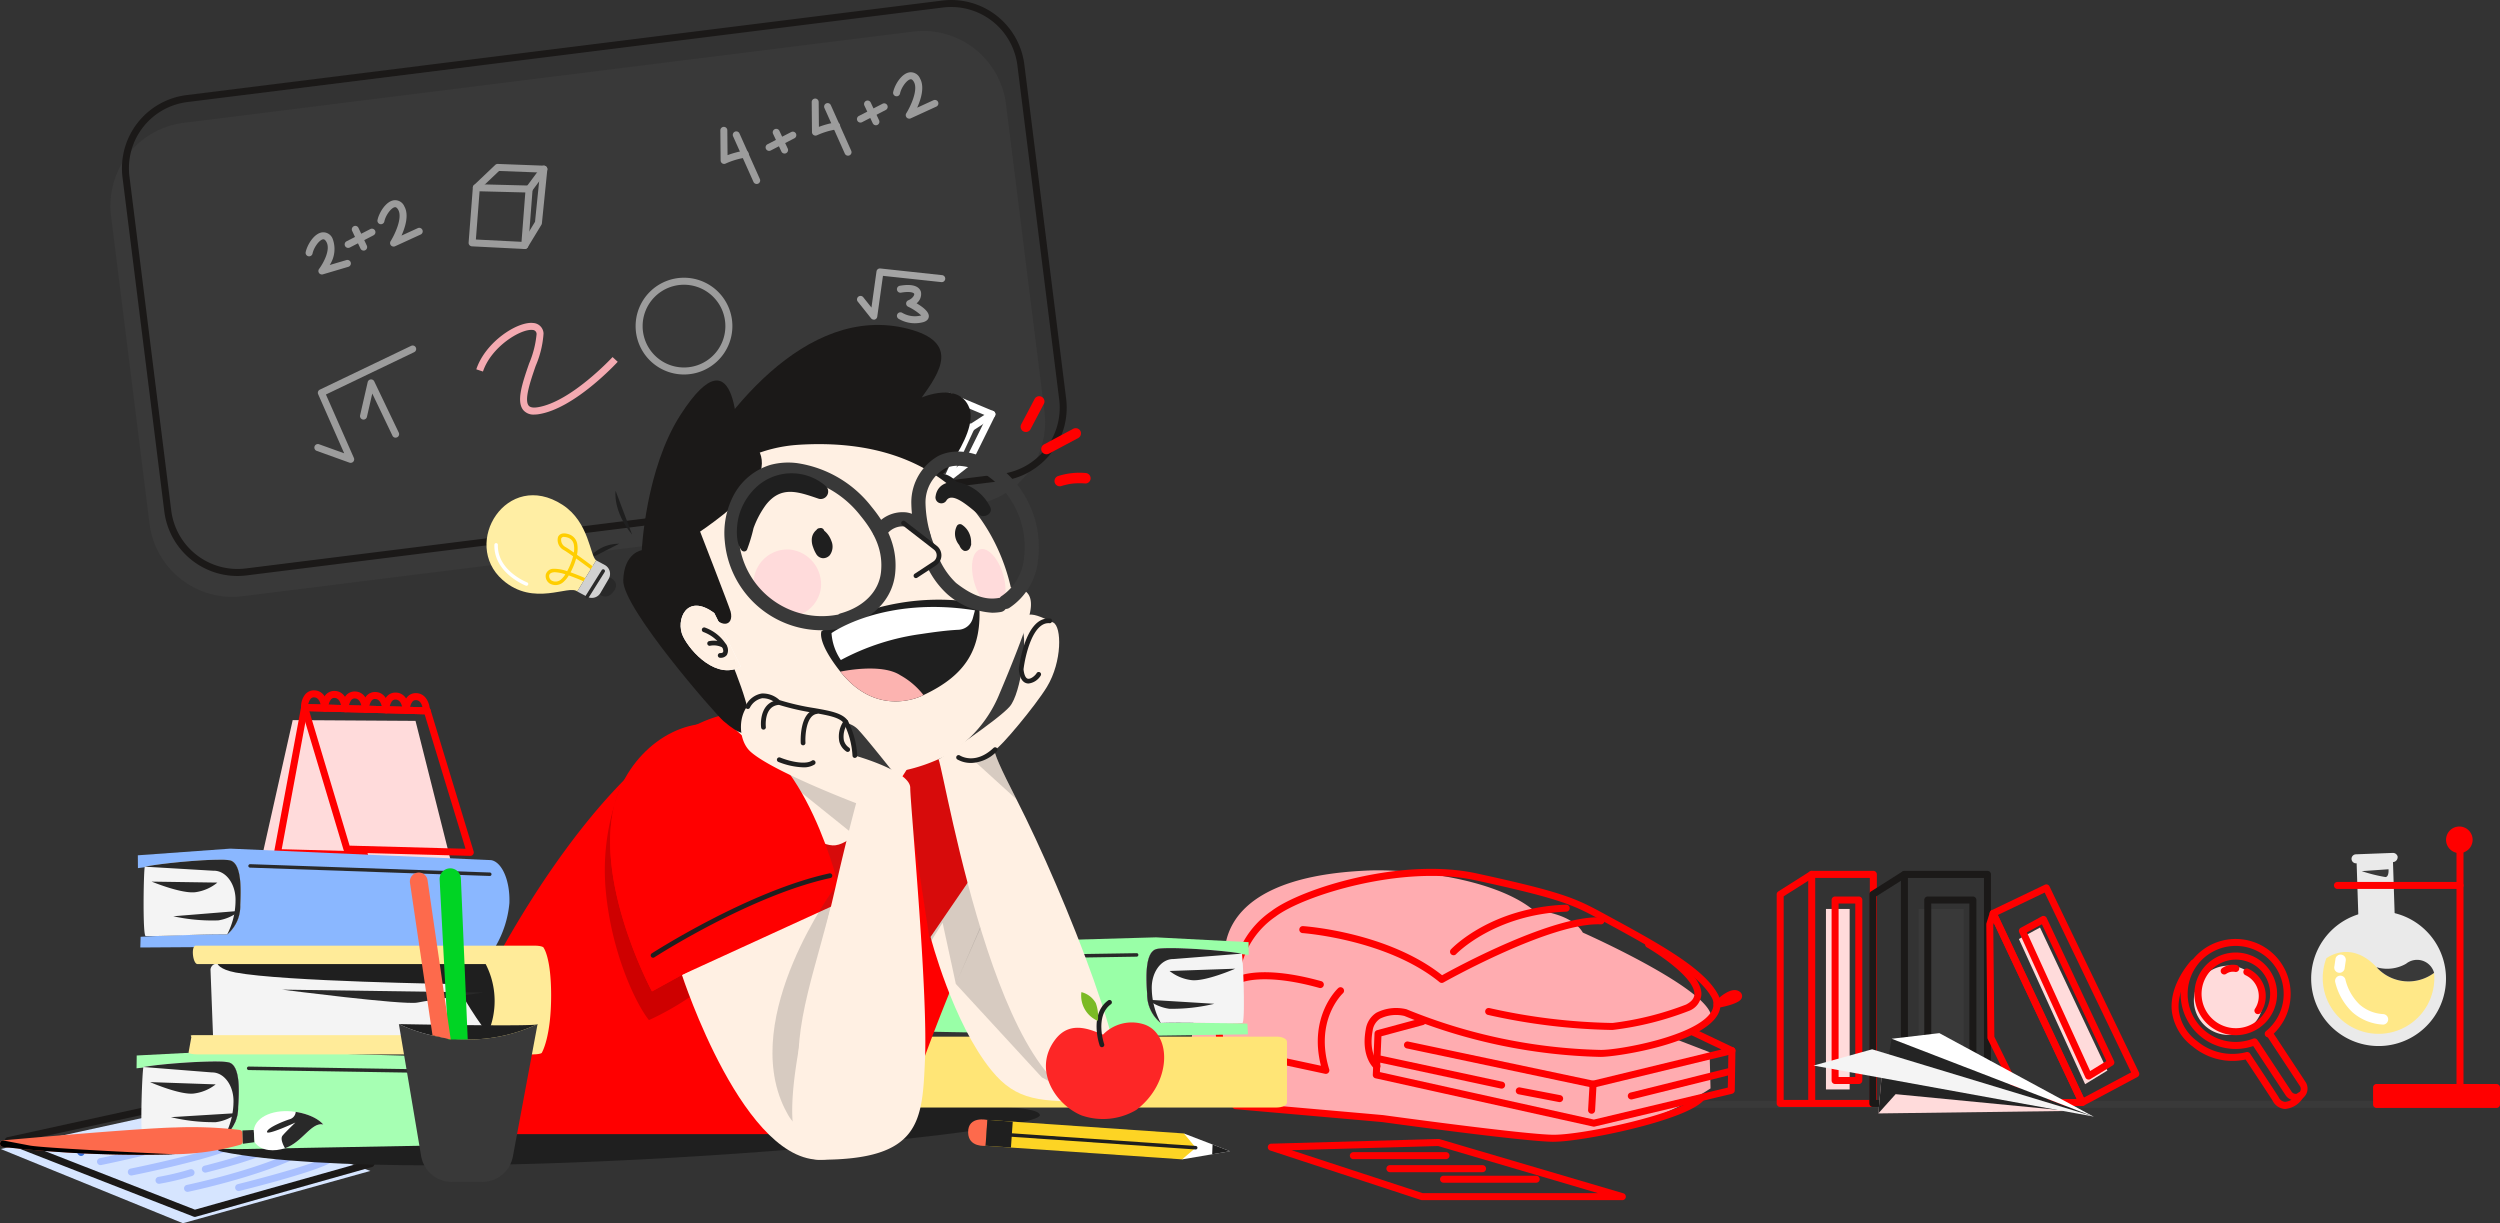 <svg id="Group_41523" data-name="Group 41523" xmlns="http://www.w3.org/2000/svg" xmlns:xlink="http://www.w3.org/1999/xlink" width="300" height="146.787" viewBox="0 0 300 146.787">
  <rect x="0" y="0" width="300" height="146.787" fill="#333333" stroke="none"/>
  <defs>
    <clipPath id="clip-path">
      <rect id="Rectangle_23218" data-name="Rectangle 23218" width="300" height="146.787" fill="none"/>
    </clipPath>
    <clipPath id="clip-path-3">
      <rect id="Rectangle_23200" data-name="Rectangle 23200" width="10.587" height="6.143" fill="none"/>
    </clipPath>
    <clipPath id="clip-path-4">
      <rect id="Rectangle_23201" data-name="Rectangle 23201" width="11.612" height="11.611" fill="none"/>
    </clipPath>
    <clipPath id="clip-path-5">
      <rect id="Rectangle_23202" data-name="Rectangle 23202" width="3.829" height="4.589" fill="none"/>
    </clipPath>
    <clipPath id="clip-path-6">
      <rect id="Rectangle_23203" data-name="Rectangle 23203" width="14.053" height="8.916" fill="none"/>
    </clipPath>
    <clipPath id="clip-path-7">
      <rect id="Rectangle_23204" data-name="Rectangle 23204" width="12.208" height="14.083" fill="none"/>
    </clipPath>
    <clipPath id="clip-path-8">
      <rect id="Rectangle_23205" data-name="Rectangle 23205" width="9.453" height="10.211" fill="none"/>
    </clipPath>
    <clipPath id="clip-path-9">
      <rect id="Rectangle_23206" data-name="Rectangle 23206" width="26.163" height="13.405" fill="none"/>
    </clipPath>
    <clipPath id="clip-path-10">
      <rect id="Rectangle_23207" data-name="Rectangle 23207" width="14.819" height="24.033" fill="none"/>
    </clipPath>
    <clipPath id="clip-path-11">
      <rect id="Rectangle_23208" data-name="Rectangle 23208" width="5.931" height="12.33" fill="none"/>
    </clipPath>
    <clipPath id="clip-path-12">
      <rect id="Rectangle_23209" data-name="Rectangle 23209" width="13.672" height="28.579" fill="none"/>
    </clipPath>
    <clipPath id="clip-path-13">
      <rect id="Rectangle_23210" data-name="Rectangle 23210" width="4.991" height="5.956" fill="none"/>
    </clipPath>
    <clipPath id="clip-path-14">
      <rect id="Rectangle_23211" data-name="Rectangle 23211" width="14.398" height="9.936" fill="none"/>
    </clipPath>
    <clipPath id="clip-path-15">
      <rect id="Rectangle_23212" data-name="Rectangle 23212" width="7.594" height="28.427" fill="none"/>
    </clipPath>
  </defs>
  <g id="Group_41522" data-name="Group 41522" clip-path="url(#clip-path)">
    <g id="Group_41521" data-name="Group 41521">
      <g id="Group_41520" data-name="Group 41520" clip-path="url(#clip-path)">
        <path id="Path_94475" data-name="Path 94475" d="M129.888,64.317,42.394,75.262A10.024,10.024,0,0,1,31.2,66.56L26.586,29.649a10.023,10.023,0,0,1,8.7-11.19L122.782,7.514a10.024,10.024,0,0,1,11.19,8.7l4.618,36.911a10.024,10.024,0,0,1-8.7,11.19" transform="translate(-13.254 -3.718)" fill="#393939"/>
        <g id="Group_41483" data-name="Group 41483" transform="translate(102.846 32.21)" opacity="0.54">
          <g id="Group_41482" data-name="Group 41482">
            <g id="Group_41481" data-name="Group 41481" clip-path="url(#clip-path-3)">
              <path id="Path_94476" data-name="Path 94476" d="M207.7,70.561a.42.42,0,0,1-.329-.159l-1.593-2a.42.42,0,1,1,.659-.523l.983,1.238.605-4.332a.417.417,0,0,1,.461-.359l7.413.8a.42.42,0,0,1-.09.836l-7.008-.752-.685,4.9a.421.421,0,0,1-.416.362" transform="translate(-205.692 -64.419)" fill="#fff"/>
            </g>
          </g>
        </g>
        <g id="Group_41486" data-name="Group 41486" transform="translate(76.274 33.327)" opacity="0.5">
          <g id="Group_41485" data-name="Group 41485">
            <g id="Group_41484" data-name="Group 41484" clip-path="url(#clip-path-4)">
              <path id="Path_94477" data-name="Path 94477" d="M158.355,78.266a5.806,5.806,0,1,1,5.806-5.806,5.812,5.812,0,0,1-5.806,5.806m0-10.771a4.965,4.965,0,1,0,4.965,4.965,4.971,4.971,0,0,0-4.965-4.965" transform="translate(-152.549 -66.654)" fill="#fff"/>
            </g>
          </g>
        </g>
        <g id="Group_41489" data-name="Group 41489" transform="translate(107.633 34.2)" opacity="0.5">
          <g id="Group_41488" data-name="Group 41488">
            <g id="Group_41487" data-name="Group 41487" clip-path="url(#clip-path-5)">
              <path id="Path_94478" data-name="Path 94478" d="M217.429,72.99a3.811,3.811,0,0,1-1.976-.542.42.42,0,1,1,.466-.7,3.013,3.013,0,0,0,2.242.311l.022-.006A6.5,6.5,0,0,0,216.6,71a.42.42,0,0,1,.032-.766c.474-.19.755-.6.706-.774-.028-.1-.382-.349-1.582-.14a.42.42,0,1,1-.143-.828c1.928-.336,2.415.319,2.535.738a1.412,1.412,0,0,1-.527,1.365c.8.469,1.53,1.053,1.469,1.61-.025.229-.171.529-.727.668a3.834,3.834,0,0,1-.936.116" transform="translate(-215.266 -68.4)" fill="#fff"/>
            </g>
          </g>
        </g>
        <path id="Path_94479" data-name="Path 94479" d="M43.108,69.117a8.848,8.848,0,0,1-8.758-7.749L29.335,21.286a8.845,8.845,0,0,1,7.679-9.875L127.68.069a8.846,8.846,0,0,1,9.875,7.679l5.014,40.084a8.845,8.845,0,0,1-7.679,9.875L44.224,69.048a9.018,9.018,0,0,1-1.116.069M128.794.84A8.173,8.173,0,0,0,127.785.9L37.118,12.245a8,8,0,0,0-6.949,8.937l5.014,40.083a8.017,8.017,0,0,0,8.937,6.949l90.666-11.342a8.005,8.005,0,0,0,6.95-8.937L136.721,7.853A8.008,8.008,0,0,0,128.794.84" transform="translate(-14.633 0.001)" fill="#1b1918"/>
        <g id="Group_41492" data-name="Group 41492" transform="translate(36.672 24.022)" opacity="0.5">
          <g id="Group_41491" data-name="Group 41491">
            <g id="Group_41490" data-name="Group 41490" clip-path="url(#clip-path-6)">
              <path id="Path_94480" data-name="Path 94480" d="M75.3,60.814a.42.42,0,0,1-.335-.674c.429-.568,1.424-2.255.879-3.227-.2-.352-.352-.326-.411-.318-.439.066-1.1.961-1.257,1.708a.42.42,0,0,1-.822-.176c.188-.874.991-2.218,1.953-2.363a1.21,1.21,0,0,1,1.27.739,3.492,3.492,0,0,1-.341,3.175l2-.593a.42.42,0,1,1,.239.806l-3.059.907a.445.445,0,0,1-.119.017" transform="translate(-73.343 -51.898)" fill="#fff"/>
              <path id="Path_94481" data-name="Path 94481" d="M92.519,53.61a.42.42,0,0,1-.356-.643c.442-.709,1.472-2.769.917-3.761-.2-.352-.353-.326-.412-.319-.438.066-1.1.961-1.256,1.708a.42.42,0,0,1-.822-.176c.188-.874.991-2.218,1.953-2.364a1.21,1.21,0,0,1,1.27.739c.57,1.018.113,2.485-.344,3.5l1.951-.894a.42.42,0,1,1,.35.764l-3.075,1.41a.426.426,0,0,1-.175.038" transform="translate(-81.961 -48.044)" fill="#fff"/>
              <path id="Path_94482" data-name="Path 94482" d="M85.855,57.175a.419.419,0,0,1-.381-.241l-1-2.124a.42.42,0,0,1,.76-.358l1,2.125a.42.42,0,0,1-.2.559.414.414,0,0,1-.178.04" transform="translate(-78.889 -51.127)" fill="#fff"/>
              <path id="Path_94483" data-name="Path 94483" d="M83.142,57.188a.42.42,0,0,1-.193-.793L85.8,54.928a.42.42,0,1,1,.385.747l-2.846,1.466a.414.414,0,0,1-.192.047" transform="translate(-78.033 -51.462)" fill="#fff"/>
            </g>
          </g>
        </g>
        <g id="Group_41495" data-name="Group 41495" transform="translate(37.734 41.458)" opacity="0.5">
          <g id="Group_41494" data-name="Group 41494">
            <g id="Group_41493" data-name="Group 41493" clip-path="url(#clip-path-7)">
              <path id="Path_94484" data-name="Path 94484" d="M79.817,97a.429.429,0,0,1-.142-.024l-3.928-1.413a.421.421,0,1,1,.285-.792l3.006,1.082-3.125-7.089a.42.42,0,0,1,.2-.549l10.96-5.256a.42.42,0,0,1,.363.758l-10.592,5.08L80.2,96.408a.42.42,0,0,1-.384.59" transform="translate(-75.468 -82.915)" fill="#fff"/>
              <path id="Path_94485" data-name="Path 94485" d="M90.676,98.057a.42.42,0,0,1-.379-.239l-2.422-5.061-.641,2.8a.42.42,0,0,1-.82-.187l.91-3.979a.42.42,0,0,1,.789-.088l2.943,6.147a.42.42,0,0,1-.379.6" transform="translate(-80.936 -86.992)" fill="#fff"/>
            </g>
          </g>
        </g>
        <g id="Group_41498" data-name="Group 41498" transform="translate(56.229 19.668)" opacity="0.5">
          <g id="Group_41497" data-name="Group 41497">
            <g id="Group_41496" data-name="Group 41496" clip-path="url(#clip-path-8)">
              <path id="Path_94486" data-name="Path 94486" d="M119.2,51.984h-.022l-6.316-.319a.42.42,0,0,1-.4-.452l.508-6.615a.42.42,0,0,1,.419-.389h.01l6.333.162a.42.42,0,0,1,.408.452l-.523,6.772a.421.421,0,0,1-.419.388m-5.865-1.137,5.477.276.457-5.923-5.49-.14Z" transform="translate(-112.457 -41.772)" fill="#fff"/>
              <path id="Path_94487" data-name="Path 94487" d="M119.7,49.547a.42.42,0,0,1-.359-.638l1.6-2.627.6-5.912-4.917-.187L114.182,42.5a.42.42,0,0,1-.578-.609l2.564-2.436a.412.412,0,0,1,.305-.115l5.541.21a.421.421,0,0,1,.4.462l-.65,6.452a.416.416,0,0,1-.059.176l-1.646,2.707a.42.42,0,0,1-.359.2" transform="translate(-112.965 -39.336)" fill="#fff"/>
              <path id="Path_94488" data-name="Path 94488" d="M126.557,42.986a.42.42,0,0,1-.337-.67l1.772-2.388a.42.42,0,0,1,.675.5L126.9,42.816a.419.419,0,0,1-.338.17" transform="translate(-119.297 -39.547)" fill="#fff"/>
            </g>
          </g>
        </g>
        <g id="Group_41501" data-name="Group 41501" transform="translate(86.443 8.672)" opacity="0.5">
          <g id="Group_41500" data-name="Group 41500">
            <g id="Group_41499" data-name="Group 41499" clip-path="url(#clip-path-9)">
              <path id="Path_94489" data-name="Path 94489" d="M216.283,22.909a.42.42,0,0,1-.357-.643c.443-.709,1.471-2.769.917-3.761-.2-.352-.353-.327-.411-.319-.438.066-1.1.96-1.257,1.708a.42.42,0,0,1-.822-.176c.188-.874.991-2.219,1.954-2.364a1.21,1.21,0,0,1,1.27.739c.57,1.017.113,2.485-.344,3.5l1.95-.894a.42.42,0,1,1,.35.764l-3.074,1.41a.426.426,0,0,1-.175.038" transform="translate(-193.615 -17.343)" fill="#fff"/>
              <path id="Path_94490" data-name="Path 94490" d="M186.877,33.886a.419.419,0,0,1-.381-.242l-1-2.124a.42.42,0,1,1,.76-.358l1,2.124a.42.42,0,0,1-.2.559.414.414,0,0,1-.178.04" transform="translate(-179.171 -24.132)" fill="#fff"/>
              <path id="Path_94491" data-name="Path 94491" d="M184.165,33.9a.42.42,0,0,1-.193-.793l2.846-1.467a.42.42,0,0,1,.385.747l-2.846,1.467a.414.414,0,0,1-.192.047" transform="translate(-178.315 -24.467)" fill="#fff"/>
              <path id="Path_94492" data-name="Path 94492" d="M173.339,34.893a.42.42,0,0,1-.421-.417l-.033-3.606a.42.42,0,0,1,.417-.424h0a.42.42,0,0,1,.42.417l.027,2.981a9.98,9.98,0,0,1,2.06-.542.42.42,0,0,1,.126.831,9.132,9.132,0,0,0-2.426.722.417.417,0,0,1-.174.038" transform="translate(-172.886 -23.895)" fill="#fff"/>
              <path id="Path_94493" data-name="Path 94493" d="M178.735,37.843a.421.421,0,0,1-.384-.249l-2.446-5.47a.42.42,0,0,1,.767-.343l2.446,5.47a.421.421,0,0,1-.213.556.416.416,0,0,1-.171.036" transform="translate(-174.377 -24.438)" fill="#fff"/>
              <path id="Path_94494" data-name="Path 94494" d="M208.8,27.094a.419.419,0,0,1-.381-.242l-1-2.124a.42.42,0,0,1,.76-.358l1,2.125a.42.42,0,0,1-.2.559.414.414,0,0,1-.178.04" transform="translate(-190.134 -20.736)" fill="#fff"/>
              <path id="Path_94495" data-name="Path 94495" d="M206.09,27.108a.42.42,0,0,1-.193-.793l2.846-1.468a.42.42,0,0,1,.385.747l-2.846,1.467a.414.414,0,0,1-.192.047" transform="translate(-189.278 -21.071)" fill="#fff"/>
              <path id="Path_94496" data-name="Path 94496" d="M195.264,28.1a.42.42,0,0,1-.42-.417l-.033-3.605a.42.42,0,0,1,.416-.424h0a.42.42,0,0,1,.421.417l.027,2.98a9.988,9.988,0,0,1,2.06-.542.42.42,0,0,1,.126.832,9.1,9.1,0,0,0-2.426.722.417.417,0,0,1-.175.038" transform="translate(-183.849 -20.499)" fill="#fff"/>
              <path id="Path_94497" data-name="Path 94497" d="M200.66,31.053a.42.42,0,0,1-.384-.248l-2.446-5.47a.42.42,0,0,1,.768-.343l2.446,5.469a.42.42,0,0,1-.383.592" transform="translate(-185.34 -21.043)" fill="#fff"/>
            </g>
          </g>
        </g>
        <path id="Path_94498" data-name="Path 94498" d="M121.268,88.5a1.614,1.614,0,0,1-1.308-.526c-.88-1.05-.119-3.257.686-5.594a11.874,11.874,0,0,0,.9-3.534.485.485,0,0,0-.5-.5c-1.385-.155-4.937,2-5.935,4.99l-.8-.266c1.106-3.317,4.975-5.783,6.829-5.559a1.312,1.312,0,0,1,1.241,1.257,11.75,11.75,0,0,1-.941,3.884c-.629,1.825-1.411,4.095-.837,4.78.177.211.539.274,1.074.19,3.986-.629,8.938-5.97,8.987-6.023l.619.569c-.211.229-5.2,5.611-9.474,6.285a3.475,3.475,0,0,1-.542.045" transform="translate(-57.156 -38.751)" fill="#f4aab1"/>
        <path id="Path_94499" data-name="Path 94499" d="M.165,270.726l22.991-5.036,21.373,7.664-22.5,6.278Z" transform="translate(-0.082 -132.845)" fill="#d6e5ff"/>
        <path id="Path_94500" data-name="Path 94500" d="M23.947,277.435a.419.419,0,0,1-.152-.029L1.415,268.671a.42.42,0,0,1,.063-.8l22.99-5.036a.421.421,0,0,1,.24.018l20.536,7.8a.42.42,0,0,1-.035.8l-21.149,5.973a.4.4,0,0,1-.114.016M3.014,268.392l20.954,8.18,19.788-5.588-19.23-7.3Z" transform="translate(-0.574 -131.411)" fill="#1b1918"/>
        <path id="Path_94501" data-name="Path 94501" d="M18.976,273.026a.422.422,0,0,1-.255-.087.574.574,0,0,1-.192-.706c.258-.576,1.559-.88,2.4-.719a19.289,19.289,0,0,0,4.857-.871c.756-.225,7.685-1.938,7.98-2.01a.42.42,0,1,1,.2.816c-.073.017-7.2,1.781-7.942,2-.039.012-4.007,1.127-5.255.891a2.447,2.447,0,0,0-1.385.193.42.42,0,0,1-.414.493" transform="translate(-9.238 -134.31)" fill="#316ddc"/>
        <path id="Path_94502" data-name="Path 94502" d="M23.705,275.46a.42.42,0,0,1-.082-.832c.07-.014,7.092-1.429,13.031-3.314a.42.42,0,0,1,.255.8c-5.984,1.9-13.05,3.323-13.12,3.337a.429.429,0,0,1-.083.008" transform="translate(-11.643 -135.647)" fill="#a9c0ff"/>
        <path id="Path_94503" data-name="Path 94503" d="M31.1,277.6a.42.42,0,0,1-.082-.832c.1-.021,10.247-2.057,13.014-3.639a.42.42,0,0,1,.417.73c-2.886,1.649-12.844,3.649-13.267,3.734a.421.421,0,0,1-.083.008" transform="translate(-15.338 -136.539)" fill="#a9c0ff"/>
        <path id="Path_94504" data-name="Path 94504" d="M48.862,278.07a.42.42,0,0,1-.1-.828c2.474-.619,6.657-1.826,7.349-2.428a.421.421,0,0,1,.552.635c-1.072.931-7.021,2.439-7.7,2.608a.428.428,0,0,1-.1.013" transform="translate(-24.221 -137.356)" fill="#a9c0ff"/>
        <path id="Path_94505" data-name="Path 94505" d="M37.748,282.373a.42.42,0,0,1-.066-.835,31.84,31.84,0,0,0,3.748-.893.42.42,0,1,1,.245.8,31.885,31.885,0,0,1-3.861.919.383.383,0,0,1-.067.005" transform="translate(-18.664 -140.313)" fill="#a9c0ff"/>
        <path id="Path_94506" data-name="Path 94506" d="M44.6,281.153a.42.42,0,0,1-.086-.832c.08-.017,7.942-1.667,12.83-4.021a.421.421,0,0,1,.365.758c-4.982,2.4-12.943,4.069-13.023,4.086a.461.461,0,0,1-.086.009" transform="translate(-22.09 -138.13)" fill="#a9c0ff"/>
        <path id="Path_94507" data-name="Path 94507" d="M56.856,281.759a.42.42,0,0,1-.1-.828c.081-.021,8.193-2.026,10.578-3.221a.42.42,0,0,1,.376.752c-2.469,1.236-10.417,3.2-10.754,3.284a.391.391,0,0,1-.1.012" transform="translate(-28.218 -138.833)" fill="#a9c0ff"/>
        <path id="Path_94508" data-name="Path 94508" d="M425.566,265.026H279.857a.42.42,0,1,1,0-.84H425.566a.42.42,0,1,1,0,.84" transform="translate(-139.718 -132.093)" fill="#393939"/>
        <path id="Path_94509" data-name="Path 94509" d="M85.579,190.36l-4.392-17.442-14.738-.094-3.8,16.917Z" transform="translate(-31.325 -86.412)" fill="#ffdbdb"/>
        <path id="Path_94510" data-name="Path 94510" d="M76.617,187.5h-.012l-10.431-.282a.421.421,0,0,1-.4-.5l3.245-17.408a.42.42,0,0,1,.413-.343h.011l14.721.4a.421.421,0,0,1-.01.841h-.012l-14.363-.389-3.089,16.572,9.939.268a.42.42,0,0,1-.011.84" transform="translate(-32.883 -84.484)" fill="red"/>
        <path id="Path_94511" data-name="Path 94511" d="M92.563,187.187h-.012l-14.8-.4a.421.421,0,0,1-.391-.3l-5.09-16.98a.42.42,0,0,1,.069-.376.378.378,0,0,1,.345-.165l14.721.4a.422.422,0,0,1,.391.3l5.166,16.983a.42.42,0,0,1-.4.542m-14.483-1.232,13.911.376L87.083,170.2l-13.837-.374Z" transform="translate(-36.128 -84.483)" fill="red"/>
        <path id="Path_94512" data-name="Path 94512" d="M72.681,168.186a.442.442,0,0,1-.418-.329,2.382,2.382,0,0,1,.44-1.631,1.352,1.352,0,0,1,1.144-.536c1.215.034,1.6,1.313,1.636,1.985a.421.421,0,0,1-.84.043c0-.047-.075-1.167-.819-1.187a.492.492,0,0,0-.422.171,1.6,1.6,0,0,0-.32.975.4.4,0,0,1-.3.5.381.381,0,0,1-.1.013" transform="translate(-36.122 -82.845)" fill="red"/>
        <path id="Path_94513" data-name="Path 94513" d="M77.57,168.318a.442.442,0,0,1-.418-.328,2.382,2.382,0,0,1,.439-1.631,1.363,1.363,0,0,1,1.143-.536c1.216.033,1.6,1.313,1.637,1.985a.421.421,0,0,1-.84.042c0-.046-.076-1.167-.819-1.187a.515.515,0,0,0-.422.171,1.6,1.6,0,0,0-.32.975.4.4,0,0,1-.3.5.381.381,0,0,1-.1.013" transform="translate(-38.566 -82.911)" fill="red"/>
        <path id="Path_94514" data-name="Path 94514" d="M82.46,168.45a.442.442,0,0,1-.417-.328,2.383,2.383,0,0,1,.439-1.631,1.358,1.358,0,0,1,1.144-.536c1.215.034,1.6,1.313,1.636,1.985a.42.42,0,0,1-.4.441.426.426,0,0,1-.441-.4c0-.046-.076-1.167-.818-1.187a.493.493,0,0,0-.422.171,1.6,1.6,0,0,0-.32.974.4.4,0,0,1-.3.5.381.381,0,0,1-.1.013" transform="translate(-41.011 -82.977)" fill="red"/>
        <path id="Path_94515" data-name="Path 94515" d="M87.35,168.581a.442.442,0,0,1-.418-.328,2.383,2.383,0,0,1,.439-1.631,1.357,1.357,0,0,1,1.144-.536c1.215.034,1.6,1.313,1.636,1.985a.421.421,0,0,1-.84.042c0-.046-.076-1.166-.819-1.187a.481.481,0,0,0-.422.171,1.6,1.6,0,0,0-.32.974.4.4,0,0,1-.3.5.381.381,0,0,1-.1.013" transform="translate(-43.456 -83.042)" fill="red"/>
        <path id="Path_94516" data-name="Path 94516" d="M92.24,168.715a.442.442,0,0,1-.418-.328,2.378,2.378,0,0,1,.44-1.631,1.349,1.349,0,0,1,1.144-.536c1.215.033,1.6,1.313,1.636,1.985a.421.421,0,0,1-.4.441.428.428,0,0,1-.442-.4c0-.047-.076-1.167-.819-1.187a.517.517,0,0,0-.422.17,1.6,1.6,0,0,0-.32.975.4.4,0,0,1-.3.5.381.381,0,0,1-.1.013" transform="translate(-45.901 -83.109)" fill="red"/>
        <path id="Path_94517" data-name="Path 94517" d="M97.13,168.847a.442.442,0,0,1-.417-.328,2.379,2.379,0,0,1,.439-1.631,1.343,1.343,0,0,1,1.144-.536c1.215.033,1.6,1.313,1.636,1.985a.42.42,0,0,1-.4.441.431.431,0,0,1-.441-.4c0-.046-.076-1.167-.819-1.187a.5.5,0,0,0-.423.17,1.6,1.6,0,0,0-.319.975.4.4,0,0,1-.3.5.381.381,0,0,1-.1.013" transform="translate(-48.346 -83.175)" fill="red"/>
        <path id="Path_94518" data-name="Path 94518" d="M221.094,106.425a.422.422,0,0,1-.167-.035l-5.8-2.518a.42.42,0,0,1-.214-.562l2.8-6.016a.42.42,0,0,1,.538-.212l5.873,2.375a.42.42,0,0,1,.223.568l-2.868,6.156a.42.42,0,0,1-.382.243m-5.238-3.151,5.031,2.182,2.509-5.384L218.3,98.012Z" transform="translate(-107.436 -48.526)" fill="#fff"/>
        <path id="Path_94519" data-name="Path 94519" d="M223.894,105.045a.42.42,0,0,1-.26-.751l2.417-1.9,2.634-5.326-4.538-1.9-3.093,1.312a.42.42,0,1,1-.328-.774l3.256-1.38a.426.426,0,0,1,.327,0l5.113,2.144a.42.42,0,0,1,.215.574l-2.875,5.812a.411.411,0,0,1-.117.144l-2.492,1.957a.415.415,0,0,1-.259.09" transform="translate(-110.235 -47.146)" fill="#fff"/>
        <path id="Path_94520" data-name="Path 94520" d="M232.634,101.031a.42.42,0,0,1-.228-.773l2.5-1.613a.42.42,0,1,1,.456.706l-2.5,1.613a.419.419,0,0,1-.228.067" transform="translate(-116.107 -49.289)" fill="#fff"/>
        <path id="Path_94521" data-name="Path 94521" d="M111.964,265.786c-16.316-3.333-65.692,3.595-59.148,4.877,23.771,4.656,97.905-1.938,98.081-4.395s-38.933-.482-38.933-.482" transform="translate(-26.111 -132.444)" fill="#1f1f1f"/>
        <path id="Path_94522" data-name="Path 94522" d="M307.291,208.895c4.647-.183,14.923.831,19.737,4.759,0,0,4.479.233,5.925,2.695,0,0,16.031,7.1,15.4,10.371l-4.7,2.247,4.511,1.736.112,4.342a34.577,34.577,0,0,1-20.832,5.641c-12.442-.609-40.729-4.8-40.729-4.8s-2.074-8.516.925-12.248h0l2.565-2.6s-3.656-11.323,17.079-12.141" transform="translate(-143.012 -104.437)" fill="#ffacb0"/>
        <path id="Path_94523" data-name="Path 94523" d="M356,257.367a.43.43,0,0,1-.091-.01L329.8,251.565a.42.42,0,0,1-.328-.428l.208-4.961a.421.421,0,0,1,.31-.388l5.339-1.44a.421.421,0,0,1,.219.812l-5.04,1.359-.181,4.3L356,256.515l16.074-3.838.074-4.447a.419.419,0,0,1,.42-.413h.007a.421.421,0,0,1,.414.427l-.079,4.773a.419.419,0,0,1-.323.4L356.1,257.355a.4.4,0,0,1-.1.011" transform="translate(-164.737 -122.167)" fill="red"/>
        <path id="Path_94524" data-name="Path 94524" d="M359.65,253.987a.424.424,0,0,1-.087-.009l-22.274-4.707a.42.42,0,0,1,.174-.822l22.181,4.687,15.41-3.733-3.53-1.679a.42.42,0,0,1,.361-.759l4.6,2.188a.42.42,0,0,1-.082.788l-16.655,4.035a.417.417,0,0,1-.1.012" transform="translate(-168.478 -123.462)" fill="red"/>
        <path id="Path_94525" data-name="Path 94525" d="M332.258,241.279h-.031c-3.493-.017-19.854-2.269-20.549-2.365-3.937-.351-17.634-1.552-17.634-1.552a.42.42,0,0,1-.35-.255,28.653,28.653,0,0,1-2.04-11.638,6.524,6.524,0,0,1,1.455-2.766,6.26,6.26,0,0,0,.555-.825,10.832,10.832,0,0,1,4.71-8.29c3.559-2.707,15.606-6.476,24.608-4.52,10.661,2.317,11.984,3.036,15.521,4.958,6.207,3.373,11.567,6.286,13.366,9.4a2.516,2.516,0,0,1,.023,2.665c-2.065,3.485-12.229,5.028-14.089,5a66.247,66.247,0,0,1-23.478-4.915,4.36,4.36,0,0,0-2.913.328,2.031,2.031,0,0,0-.887,1.421c-.53,2.857.715,3.913.768,3.956a.42.42,0,0,1-.521.66c-.07-.055-1.7-1.375-1.074-4.77a2.866,2.866,0,0,1,1.258-1.973,5.217,5.217,0,0,1,3.594-.433.455.455,0,0,1,.064.021,65.358,65.358,0,0,0,23.206,4.865c2.084.06,11.595-1.633,13.346-4.59a1.674,1.674,0,0,0-.029-1.816c-1.68-2.913-7.2-5.911-13.039-9.085-3.459-1.88-4.753-2.583-15.3-4.875-8.633-1.877-20.562,1.813-23.921,4.367a10.092,10.092,0,0,0-4.388,7.729c-.024.27-.234.568-.708,1.214a6.433,6.433,0,0,0-1.294,2.327,28.066,28.066,0,0,0,1.883,11.021c1.9.167,13.761,1.207,17.4,1.531.19.026,17.02,2.344,20.458,2.359h.035c3.627,0,15.187-2.5,17.284-4.623a.42.42,0,1,1,.6.59c-2.384,2.417-14.485,4.874-17.889,4.874" transform="translate(-145.804 -104.263)" fill="red"/>
        <path id="Path_94526" data-name="Path 94526" d="M328.926,228.025a.417.417,0,0,1-.266-.095c-6.295-5.134-16.335-5.877-16.436-5.883a.42.42,0,1,1,.057-.839c.417.029,10.178.748,16.686,5.892,1.884-1.045,13.289-7.21,19.09-6.943a.42.42,0,0,1,.4.44.425.425,0,0,1-.439.4c-5.969-.285-18.757,6.9-18.885,6.975a.425.425,0,0,1-.207.054" transform="translate(-155.916 -110.074)" fill="red"/>
        <path id="Path_94527" data-name="Path 94527" d="M307.155,247.329a.408.408,0,0,1-.088-.01l-10.631-2.28a.42.42,0,1,1,.176-.822l9.951,2.134c-1.494-5.91,1.922-9.174,2.074-9.316a.42.42,0,0,1,.572.615c-.148.14-3.438,3.322-1.652,9.133a.421.421,0,0,1-.4.544" transform="translate(-148.052 -118.462)" fill="red"/>
        <path id="Path_94528" data-name="Path 94528" d="M348.425,223.186a.42.42,0,0,1-.305-.709c.194-.205,4.853-5.03,13.807-5.358a.42.42,0,1,1,.031.84c-8.613.316-13.182,5.048-13.227,5.1a.421.421,0,0,1-.306.132" transform="translate(-174.002 -108.559)" fill="red"/>
        <path id="Path_94529" data-name="Path 94529" d="M411.69,239.764a.42.42,0,0,1-.3-.714c.469-.479,2.076-1.982,3.031-1.214a.62.62,0,0,1,.249.653c-.048.19-.194.769-2.9,1.267a.394.394,0,0,1-.076.007" transform="translate(-205.635 -118.811)" fill="red"/>
        <path id="Path_94530" data-name="Path 94530" d="M381.569,263.332h-.024a.42.42,0,0,1-.4-.443l.178-3.122a.42.42,0,0,1,.839.048l-.177,3.122a.42.42,0,0,1-.419.4" transform="translate(-190.574 -129.685)" fill="red"/>
        <path id="Path_94531" data-name="Path 94531" d="M391.1,260.116a.42.42,0,0,1-.1-.828l11.7-2.913a.42.42,0,0,1,.2.816l-11.7,2.912a.426.426,0,0,1-.1.012" transform="translate(-195.342 -128.181)" fill="red"/>
        <path id="Path_94532" data-name="Path 94532" d="M345.054,257.232a.417.417,0,0,1-.089-.009l-14.916-3.2a.42.42,0,0,1,.176-.822l14.916,3.2a.42.42,0,0,1-.088.831" transform="translate(-164.859 -126.596)" fill="red"/>
        <path id="Path_94533" data-name="Path 94533" d="M369.048,262.737a.428.428,0,0,1-.079-.008l-4.839-.93a.42.42,0,1,1,.158-.826l4.839.93a.42.42,0,0,1-.079.833" transform="translate(-181.894 -130.483)" fill="red"/>
        <path id="Path_94534" data-name="Path 94534" d="M306.748,235.238a.426.426,0,0,1-.114-.016c-6.718-1.874-9.385-.64-9.412-.628a.42.42,0,0,1-.375-.753c.116-.058,2.923-1.406,10.013.57a.42.42,0,0,1-.112.825" transform="translate(-148.308 -116.67)" fill="red"/>
        <path id="Path_94535" data-name="Path 94535" d="M371.681,236.484a73.17,73.17,0,0,1-14.921-1.81.42.42,0,0,1,.2-.816,72.292,72.292,0,0,0,14.723,1.786h.039a37,37,0,0,0,8.826-2.21c.661-.346.987-.753,1-1.247.038-1.891-4.12-4.7-5.725-5.626a.421.421,0,0,1,.419-.729c.635.365,6.2,3.648,6.146,6.371a2.289,2.289,0,0,1-1.449,1.975,37.567,37.567,0,0,1-9.214,2.305Z" transform="translate(-178.219 -112.888)" fill="red"/>
        <path id="Path_94536" data-name="Path 94536" d="M254.66,236.6l-.064-1.285s-7.31-.232-10.391-.077a4.429,4.429,0,0,1-1.641-3.52c-.117-1.732-.3-4.914,1.082-5.339s11.108.694,11.108.694l-.018-1.539-11.1-.576-31.7.9c-1.308.249-2.24,2.507-2.1,5.182a12.56,12.56,0,0,0,1.748,5.152l30.988.579Z" transform="translate(-104.908 -112.477)" fill="#99ffa7"/>
        <path id="Path_94537" data-name="Path 94537" d="M214.225,229.647a.21.21,0,0,1,0-.421l29.172-.467a.2.2,0,0,1,.213.206.21.21,0,0,1-.207.214l-29.171.468Z" transform="translate(-107.007 -114.379)" fill="#292929"/>
        <path id="Path_94538" data-name="Path 94538" d="M286.661,236.529c-1.887.1-7.24-.126-9.788,0a4.43,4.43,0,0,1-1.642-3.52c-.117-1.732-.3-4.914,1.082-5.339,1.135-.348,7.873.1,10.273.538.148.027.456,8.3.075,8.321" transform="translate(-137.576 -113.773)" fill="#f4f4f4"/>
        <path id="Path_94539" data-name="Path 94539" d="M288.575,232.486l-7.883.274a5.284,5.284,0,0,0,2.563,1.089c1.632.251,5.32-1.363,5.32-1.363" transform="translate(-140.346 -116.243)" fill="#292929"/>
        <path id="Path_94540" data-name="Path 94540" d="M283.489,240.419l-7.957-.488a5.284,5.284,0,0,0,2.564,1.089,21.818,21.818,0,0,0,5.393-.6" transform="translate(-137.766 -119.965)" fill="#292929"/>
        <path id="Path_94541" data-name="Path 94541" d="M276.873,236.531a4.429,4.429,0,0,1-1.641-3.52c-.117-1.732-.3-4.915,1.081-5.339,1.135-.348,7.874.1,10.273.538l-8.206.65c-1.508-.02-2.708,1.681-2.585,3.738,0,.02,0,.041,0,.062a8.841,8.841,0,0,0,1.074,3.872" transform="translate(-137.576 -113.773)" fill="#292929"/>
        <path id="Path_94542" data-name="Path 94542" d="M216.135,248.793h44.5c.689,0,1.247.276,1.247.615v7.274c0,.34-.559.615-1.247.615H216.582c-.674,0-1.226-.264-1.246-.6l-.447-7.275c-.021-.346.543-.634,1.246-.634" transform="translate(-107.444 -124.396)" fill="#ffe576"/>
        <path id="Path_94543" data-name="Path 94543" d="M142.153,171.015c-16.826-1.643-40.009,43.151-38.155,50.569h55.631s2.633-7.93,5.683-15.558c3.331-8.327,7.049-16.569,5.6-20.6a22.437,22.437,0,0,0-8.106-11.035Z" transform="translate(-51.947 -85.485)" fill="red"/>
        <path id="Path_94544" data-name="Path 94544" d="M223.33,216.234s2.654,10.291,7.3,16c3.062,3.768,5.913,3.755,12.464,3.755,9.909,0-13.853-28.387-13.853-28.387Z" transform="translate(-111.665 -103.802)" fill="#fff0e3"/>
        <g id="Group_41504" data-name="Group 41504" transform="translate(114.702 107.217)" opacity="0.2">
          <g id="Group_41503" data-name="Group 41503">
            <g id="Group_41502" data-name="Group 41502" clip-path="url(#clip-path-10)">
              <path id="Path_94545" data-name="Path 94545" d="M229.4,225.289l4.678-10.854,10.14,24.033a26.512,26.512,0,0,1-4.5-1.971" transform="translate(-229.404 -214.434)" fill="#393939"/>
            </g>
          </g>
        </g>
        <g id="Group_41507" data-name="Group 41507" transform="translate(96.504 100.14)" opacity="0.2">
          <g id="Group_41506" data-name="Group 41506">
            <g id="Group_41505" data-name="Group 41505" clip-path="url(#clip-path-11)">
              <path id="Path_94546" data-name="Path 94546" d="M193.009,200.748l5.931-.468L196.6,212.609Z" transform="translate(-193.009 -200.28)" fill="#393939"/>
            </g>
          </g>
        </g>
        <path id="Path_94547" data-name="Path 94547" d="M147.067,188.824c-4.327,9.581,3.743,24.555,3.743,24.555l3.6-1.979a14.321,14.321,0,0,0,1.035,2.59,33.029,33.029,0,0,1-5,2.833c-1.6-1.988-4.586-8.269-5.209-15.857a26.967,26.967,0,0,1,1.834-12.142" transform="translate(-72.572 -94.412)" fill="#ce0000"/>
        <g id="Group_41510" data-name="Group 41510" transform="translate(108.1 89.493)" opacity="0.2">
          <g id="Group_41509" data-name="Group 41509">
            <g id="Group_41508" data-name="Group 41508" clip-path="url(#clip-path-12)">
              <path id="Path_94548" data-name="Path 94548" d="M216.2,179.676s4.137-1.08,5.217-.54,8.455,12.413,8.455,12.413l-7.07,16.015-1.59-7.343-1.5,2.392Z" transform="translate(-216.2 -178.985)" fill="#393939"/>
            </g>
          </g>
        </g>
        <path id="Path_94549" data-name="Path 94549" d="M163.671,224.135l17.485-9.84,5.673,20.031s2.546,10.912-5.928,11.947c-9.681,1.182-17.23-22.139-17.23-22.139" transform="translate(-81.836 -107.148)" fill="#fff0e3"/>
        <path id="Path_94550" data-name="Path 94550" d="M233.243,149.889c2.472-2.781,2.5-2.964,5.722-1.438,1.03.487,1.088,4.682-.747,7.712-1.395,2.3-5.62,7.341-6.221,7.542-.329.109.76,2.441,2.555,5.955,5.771,11.308,15.088,34.6,11.634,35.9-13.135,4.945-20.206-38.977-20.979-40.677-.386-.85,1.619-4.592,3.723-8.124s4.313-6.865,4.313-6.865" transform="translate(-112.579 -73.748)" fill="#fff0e3"/>
        <g id="Group_41513" data-name="Group 41513" transform="translate(116.981 89.956)" opacity="0.2">
          <g id="Group_41512" data-name="Group 41512">
            <g id="Group_41511" data-name="Group 41511" clip-path="url(#clip-path-13)">
              <path id="Path_94551" data-name="Path 94551" d="M233.962,181.332l4.99,4.536c-1.794-3.515-2.884-5.846-2.554-5.956Z" transform="translate(-233.962 -179.912)" fill="#393939"/>
            </g>
          </g>
        </g>
        <path id="Path_94552" data-name="Path 94552" d="M225.207,166.274c-.386-.85,1.619-4.592,3.723-8.124s4.313-6.865,4.313-6.865,1.306-1.753,1.991-.611-.115,7.651-1.484,9.249-8.542,6.352-8.542,6.352" transform="translate(-112.579 -75.144)" fill="#393939"/>
        <path id="Path_94553" data-name="Path 94553" d="M174.248,174.481l-2.77,4.045S182.523,189.154,186,188.675c4.065-.559,10.6-12.531,10.6-12.531Z" transform="translate(-85.739 -87.241)" fill="#fff0e3"/>
        <g id="Group_41516" data-name="Group 41516" transform="translate(90.066 90.204)" opacity="0.2">
          <g id="Group_41515" data-name="Group 41515">
            <g id="Group_41514" data-name="Group 41514" clip-path="url(#clip-path-14)">
              <path id="Path_94554" data-name="Path 94554" d="M194.53,186.6l-14.4-6.19,12.369,9.937Z" transform="translate(-180.132 -180.407)" fill="#393939"/>
            </g>
          </g>
        </g>
        <path id="Path_94555" data-name="Path 94555" d="M162.341,174.573c-5.641-2.736-12.016.879-14.626,6.66-4.326,9.581,3.743,24.554,3.743,24.554l3.6-1.979,19.249-8.815s-3.311-16.225-11.963-20.421" transform="translate(-73.22 -86.821)" fill="red"/>
        <g id="Group_41519" data-name="Group 41519" transform="translate(92.695 106.333)" opacity="0.2">
          <g id="Group_41518" data-name="Group 41518">
            <g id="Group_41517" data-name="Group 41517" clip-path="url(#clip-path-15)">
              <path id="Path_94556" data-name="Path 94556" d="M192.984,212.665c-2.212,9.714-5.31,16.516-4.289,24.035.146,1.075.484,7.407-1.852,2.629-5.438-11.115,6.141-26.664,6.141-26.664" transform="translate(-185.39 -212.665)" fill="#393939"/>
            </g>
          </g>
        </g>
        <path id="Path_94557" data-name="Path 94557" d="M163.56,97.97c4.392-8.941,14.888-22.674,27.169-19.525,6.307,1.617,3.807,5.248,1.659,8.249,0,0,4.5-1.977,5.714,1.263s-4.73,10.191-5.769,10.921-28.772-.909-28.772-.909" transform="translate(-81.78 -38.993)" fill="#1b1918"/>
        <path id="Path_94558" data-name="Path 94558" d="M223.4,114.707c.51-1.779,2.56-1.059,3.6.573s.394,5.436.394,5.436Z" transform="translate(-111.7 -56.835)" fill="#1f1f1f"/>
        <path id="Path_94559" data-name="Path 94559" d="M176.837,106.675c-8.327.531-16.911,7.221-14.232,19.76,2.78,13.008,8.544,19.3,21.285,19.71a20.273,20.273,0,0,0,10.766-2.221,15.22,15.22,0,0,0,6.361-7.437c1.316-3.089,2.814-6.86,3.452-8.957,1.305-4.29-2.068-3.523-2.122-3.765-1.441-6.374-7.115-18.266-25.509-17.091" transform="translate(-81.053 -53.297)" fill="#fff0e3"/>
        <path id="Path_94560" data-name="Path 94560" d="M200.954,173.462a2.71,2.71,0,0,1,2.631.928c1.006,1.083,3.947,4.8,3.947,4.8l-3.87-.465Z" transform="translate(-100.477 -86.694)" fill="#393939"/>
        <path id="Path_94561" data-name="Path 94561" d="M209.346,155.412c5.062-2.378,7.08-5.547,6.673-11.025a28.1,28.1,0,0,0-18.908,3.349s-.647,1.195,2.258,4.865c4.57,5.771,9.976,2.811,9.976,2.811" transform="translate(-98.525 -72.003)" fill="#1f1f1f"/>
        <path id="Path_94562" data-name="Path 94562" d="M211.666,163.635s-5.406,2.961-9.976-2.811c0,0,4.9-1.078,7.194.432a9.13,9.13,0,0,1,2.782,2.378" transform="translate(-100.845 -80.226)" fill="#fcb3b0"/>
        <path id="Path_94563" data-name="Path 94563" d="M188.908,136.588a4.061,4.061,0,1,1-3.643-4.7,4.211,4.211,0,0,1,3.643,4.7" transform="translate(-90.41 -65.936)" fill="#ffdbdb"/>
        <path id="Path_94564" data-name="Path 94564" d="M237.019,134.836c.575,1.951.27,3.76-.682,4.04s-2.188-1.074-2.763-3.026-.27-3.76.682-4.04,2.188,1.074,2.763,3.026" transform="translate(-116.642 -65.887)" fill="#ffdbdb"/>
        <path id="Path_94565" data-name="Path 94565" d="M159.747,118.729c1.386,2.519,3.177,2.119,2.716.315-.135-.528-3.661-9.6-3.661-9.6s5.3-3.517,6.839-6.2-.283-5.377-2.332-4.3c0,0,.23-14.514-6.864-3.5-4.188,6.5-4.642,16.234-4.642,16.234s-2.135.3-2.224,3.618,11.034,16.029,12.019,16.879c8.115,7.006-1.85-13.438-1.85-13.438" transform="translate(-74.789 -45.655)" fill="#1b1918"/>
        <path id="Path_94566" data-name="Path 94566" d="M185.633,131.14a11.691,11.691,0,0,1-11.72-10.62,9.755,9.755,0,0,1,1.037-5.547,7.46,7.46,0,0,1,4.42-3.675,8.257,8.257,0,0,1,3.265-.207,13.884,13.884,0,0,1,8.89,5.241c2.206,2.677,3.1,5.209,2.828,7.968-.307,3.06-2.582,5.471-6.087,6.452a.817.817,0,0,1-.208.031.845.845,0,0,1-.38.174,11.355,11.355,0,0,1-2.046.184m-4.167-18.419a5.883,5.883,0,0,0-1.628.214,5.749,5.749,0,0,0-3.39,2.846,8.062,8.062,0,0,0-.84,4.582,10,10,0,0,0,11.763,8.919.813.813,0,0,1,.133-.014.847.847,0,0,1,.3-.156c2.8-.785,4.617-2.647,4.851-4.983.232-2.308-.523-4.379-2.447-6.715a12.372,12.372,0,0,0-7.779-4.633,8.105,8.105,0,0,0-.966-.06" transform="translate(-86.932 -55.509)" fill="#393939"/>
        <path id="Path_94567" data-name="Path 94567" d="M228.408,127.712a8.978,8.978,0,0,1-5.389-2.234,10.569,10.569,0,0,1-3.038-4.979,15.763,15.763,0,0,1-1.276-6.033,6.4,6.4,0,0,1,3.268-5.581c1.918-.93,4.425-.585,6.706.917a12.11,12.11,0,0,1,5.242,11.486,7.778,7.778,0,0,1-3.471,5.857.85.85,0,0,1-.43.117h0a.848.848,0,0,1-.557.359,6.151,6.151,0,0,1-1.051.091m-4.12-17.637a3.578,3.578,0,0,0-1.574.342,4.7,4.7,0,0,0-2.309,4.118,14.407,14.407,0,0,0,1.175,5.383,9.067,9.067,0,0,0,2.487,4.219c1.949,1.525,3.522,2.08,5.1,1.807a.823.823,0,0,1,.147-.013h0a.843.843,0,0,1,.274-.255,6.192,6.192,0,0,0,2.645-4.612,10.373,10.373,0,0,0-4.49-9.84,6.6,6.6,0,0,0-3.453-1.149" transform="translate(-109.348 -54.185)" fill="#393939"/>
        <path id="Path_94568" data-name="Path 94568" d="M215.608,126.788a.852.852,0,0,1-.81-.59c-.41-1.266-.966-1.5-1.457-1.562a2.372,2.372,0,0,0-2.241,1.054.851.851,0,0,1-1.437-.913,4.084,4.084,0,0,1,3.892-1.83,3.475,3.475,0,0,1,2.863,2.728.853.853,0,0,1-.81,1.114" transform="translate(-104.765 -61.458)" fill="#393939"/>
        <path id="Path_94569" data-name="Path 94569" d="M216.829,125.519l3.819,2.961a1.166,1.166,0,0,1-.073,1.9l-2.244,1.477" transform="translate(-108.415 -62.76)" fill="#fff0e3"/>
        <path id="Path_94570" data-name="Path 94570" d="M218.323,131.858l-.156-.237,2.244-1.477a1.024,1.024,0,0,0,.064-1.665l-3.818-2.961.174-.224,3.819,2.961a1.308,1.308,0,0,1-.083,2.126Z" transform="translate(-108.328 -62.647)" fill="#fff0e3"/>
        <path id="Path_94571" data-name="Path 94571" d="M218.047,131.851a.284.284,0,0,1-.156-.521l2.244-1.476a.882.882,0,0,0,.056-1.434l-3.819-2.961a.284.284,0,0,1,.348-.448l3.819,2.96a1.45,1.45,0,0,1-.091,2.357L218.2,131.8a.283.283,0,0,1-.156.047" transform="translate(-108.131 -62.476)" fill="#1f1f1f"/>
        <path id="Path_94572" data-name="Path 94572" d="M225.828,117.9c.8-1.295,3.327,1.365,4.056,1.772.573.32,1.529-.231,1.231-.947a5.554,5.554,0,0,0-3.354-2.892c-1.333-.454-2.979-.068-3.221,1.524a.709.709,0,0,0,1.289.543" transform="translate(-112.265 -57.829)" fill="#1f1f1f"/>
        <path id="Path_94573" data-name="Path 94573" d="M187.564,115.164a6.241,6.241,0,0,0-8.257-.03,7.4,7.4,0,0,0-2.23,3.618c-.281,1.1-.427,3.069.294,4.02a.4.4,0,0,0,.689,0,19.718,19.718,0,0,0,.787-2.6,11.115,11.115,0,0,1,1.487-2.8c1.864-2.368,3.93-1.537,6.362-.721a.9.9,0,0,0,.867-1.49" transform="translate(-88.423 -56.794)" fill="#1f1f1f"/>
        <path id="Path_94574" data-name="Path 94574" d="M167.392,146.254c-3.358-2.5-4.677.874-3.759,2.785s4.1,5.281,6.936,3.628" transform="translate(-81.674 -72.682)" fill="#fff"/>
        <path id="Path_94575" data-name="Path 94575" d="M167.392,146.254c-3.358-2.5-4.677.874-3.759,2.785s4.1,5.281,6.936,3.628" transform="translate(-81.674 -72.682)" fill="#fff0e3"/>
        <path id="Path_94576" data-name="Path 94576" d="M199.566,148.806s6.245-4.479,17.21-2.731l-.257.952a1.875,1.875,0,0,1-1.73,1.382c-1.354.062-2.962.28-4.463.507a28.517,28.517,0,0,0-9.642,3.123,6.461,6.461,0,0,1-1.119-3.232" transform="translate(-99.782 -72.835)" fill="#fff"/>
        <path id="Path_94577" data-name="Path 94577" d="M195.772,126.723a1.505,1.505,0,0,0-.95,1.357,2.291,2.291,0,0,0,.158.934,3.951,3.951,0,0,0,.388.839,1,1,0,0,0,.808.484,1.077,1.077,0,0,0,.8-.354,1.733,1.733,0,0,0,.194-1.731,2.783,2.783,0,0,0-1.2-1.462.43.43,0,0,0-.582.153,2.482,2.482,0,0,0-.278,1.365,1.873,1.873,0,0,0,.532,1.265.706.706,0,0,0,.811.115.845.845,0,0,0,.347-.73,2.935,2.935,0,0,0-.3-1.49.429.429,0,0,0-.735,0,1.362,1.362,0,0,0,.526,1.864.434.434,0,0,0,.582-.153,1.236,1.236,0,0,0-.824-1.783.438.438,0,0,0-.523.3.43.43,0,0,0,.3.523.744.744,0,0,1,.159.04c-.111-.041.094.083.007.005.037.033.068.071.1.1s-.032-.06,0,.007c.013.025.028.048.041.072s.021.084,0,0c.005.021.014.042.02.063s.01.054.018.08c.014.044,0-.077,0,0a.624.624,0,0,0,0,.081c0,.047.026-.087,0,0a.546.546,0,0,0-.018.062c.016-.079.008-.018-.013.017l.583-.153c-.026-.013-.05-.027-.075-.041s-.07-.062-.009,0c-.017-.016-.034-.03-.05-.046s-.072-.078-.033-.033-.024-.036-.026-.04c-.012-.019-.023-.039-.034-.059s-.041-.1-.022-.042-.012-.045-.012-.046c-.007-.022-.011-.044-.017-.066-.026-.094-.006.048,0,0s0-.1,0-.153c0-.089-.021.036,0,0a.416.416,0,0,0,.021-.082c.011-.046.009-.026-.007.007.015-.031.031-.06.048-.09h-.735a2.058,2.058,0,0,1,.193.841q0,.122-.009.243c0,.032-.012.109,0,.036-.007.061,0,.01.043-.03a.232.232,0,0,1,.2-.06c.04.02.046.022.018.007s-.022-.012.007.01a.569.569,0,0,1-.059-.056c.048.049-.018-.031-.025-.044a1.538,1.538,0,0,1-.178-.714c0-.073,0-.147.009-.22.01-.135-.018.072.008-.061.007-.036.014-.072.022-.107a1.37,1.37,0,0,1,.132-.371l-.582.153c.041.024.082.049.122.076.016.011.117.087.063.043a2.229,2.229,0,0,1,.226.208c.034.035.065.071.1.106.049.056-.008-.018.035.043a2.5,2.5,0,0,1,.164.26c.023.042.043.085.064.129.005.01.031.075.006.011.007.019.015.038.022.057a2.239,2.239,0,0,1,.087.295,1.188,1.188,0,0,1,.012.465c-.007.028-.015.056-.024.083,0-.008.022-.048,0,0-.011.024-.083.129-.031.067-.016.02-.034.036-.051.054s-.051.043-.014.014-.112.056-.065.038-.067.017-.088.02c.027,0,.073,0,.006-.007-.013,0-.059-.016-.013,0s-.005-.014-.013-.008c.034-.023.042.043,0-.005.006.006.042.038.006.005a.567.567,0,0,1-.069-.074c.039.051-.028-.053-.037-.069-.024-.042-.046-.086-.067-.13-.038-.077-.1-.21-.117-.253a2.638,2.638,0,0,1-.187-.623,1.435,1.435,0,0,1-.007-.191c0-.019,0-.038,0-.057.006-.114-.014.043,0-.02s.02-.1.036-.15l.018-.055c.037-.111-.021.038.009-.021a1.215,1.215,0,0,1,.075-.132c.01-.016.021-.031.033-.047-.049.065.006,0,.018-.013l.039-.039c.077-.077-.036.019.016-.013.016-.01.031-.02.047-.029s.117-.049.035-.019a.435.435,0,0,0,.3-.524.431.431,0,0,0-.523-.3" transform="translate(-97.409 -63.351)" fill="#1f1f1f"/>
        <path id="Path_94578" data-name="Path 94578" d="M229.6,126.633a2.317,2.317,0,0,0,.178,1.811,1.088,1.088,0,0,0,.5.544.614.614,0,0,0,.719-.337,1.542,1.542,0,0,0,.14-.659,2.535,2.535,0,0,0-.248-1.144,2.417,2.417,0,0,0-.874-1,.429.429,0,0,0-.582.153,2.01,2.01,0,0,0-.106,1.638,2.059,2.059,0,0,0,1.18,1.23.434.434,0,0,0,.524-.3l.1-.27a.427.427,0,0,0-.3-.524.439.439,0,0,0-.524.3l-.1.27.523-.3c.107.043-.03-.016-.061-.033-.048-.026-.093-.055-.138-.086s-.03,0,0,0c-.018,0-.043-.036-.056-.048-.04-.036-.078-.075-.115-.115l-.039-.045c-.067-.075.05.076-.006-.007-.028-.041-.056-.082-.081-.125s-.049-.087-.071-.132-.061-.081-.006-.007a.289.289,0,0,1-.026-.07,1.982,1.982,0,0,1-.076-.289c-.016-.082-.016,0,0,.01a.393.393,0,0,1-.008-.089c0-.049,0-.1,0-.148,0-.025,0-.049,0-.074,0-.077-.015-.017,0,.01-.012-.028.021-.116.029-.145.013-.053.035-.1.049-.155s-.045.091,0,.006c.014-.026.027-.054.04-.08l-.582.153.07.048c.008.005.065.052.025.018s.027.024.036.032l.05.046c.041.039.081.08.119.122l.044.051c.053.061-.021-.034.007.008a2.7,2.7,0,0,1,.163.26c.024.046.046.092.067.138-.039-.084,0-.01,0,.01s.019.054.029.08a2.549,2.549,0,0,1,.074.3c.01.05,0,.023,0-.012,0,.028.006.057.009.085,0,.051.006.1.006.154s0,.113-.008.17,0,.022,0-.011c0,.028-.009.056-.014.084s-.008.044-.014.065c-.015.056-.028.042,0,0-.033.042-.01.01.011-.008a.322.322,0,0,1,.239-.062l.188.109c-.008-.009-.089-.107-.058-.066s-.033-.047-.04-.058a1.888,1.888,0,0,1-.115-.2c-.006-.012-.05-.12-.015-.028-.013-.033-.026-.066-.037-.1a1.94,1.94,0,0,1-.061-.223c0-.012-.023-.126-.014-.067s-.007-.072-.007-.085a1.786,1.786,0,0,1,0-.214c0-.036.005-.071.008-.106-.007.1,0,0,.005-.027a1.816,1.816,0,0,1,.063-.241.43.43,0,0,0-.3-.524.436.436,0,0,0-.523.3" transform="translate(-114.602 -62.895)" fill="#1f1f1f"/>
        <path id="Path_94579" data-name="Path 94579" d="M147.718,117.77s-.392,2.378,1.99,5.286" transform="translate(-73.847 -58.885)" fill="#1f1f1f"/>
        <path id="Path_94580" data-name="Path 94580" d="M144.814,130.5a4.586,4.586,0,0,0-3.784,1.926Z" transform="translate(-70.515 -65.25)" fill="#1f1f1f"/>
        <path id="Path_94581" data-name="Path 94581" d="M178.981,174.046c-2.167-1.951-1.237-7.417,2.473-6.181s8.035,1.236,8.963,2.627a10.048,10.048,0,0,1,1.081,4.018s6.645,1.854,6.645,3.863,2.145,24.183,1.768,32.675c-.326,7.339-.5,11.962-12.531,11.962-7.125,0-1.323-19.016,1.824-32.835,1.323-5.809,2.449-9.948,2.449-9.948s-10.052-3.823-12.672-6.181" transform="translate(-88.915 -83.842)" fill="#fff0e3"/>
        <path id="Path_94582" data-name="Path 94582" d="M192.035,174.162a.284.284,0,0,1-.283-.267,9.819,9.819,0,0,0-1.035-3.877c-.48-.721-1.877-.965-3.646-1.275a29.074,29.074,0,0,1-4.313-1,.279.279,0,0,1-.108-.067,2.45,2.45,0,0,0-1.737-.677,2.135,2.135,0,0,0-1.483,1.154.283.283,0,1,1-.483-.3,2.659,2.659,0,0,1,1.9-1.42,2.929,2.929,0,0,1,2.149.789,28.892,28.892,0,0,0,4.173.958c1.9.333,3.4.6,4.02,1.518a10.188,10.188,0,0,1,1.129,4.159.283.283,0,0,1-.266.3h-.017" transform="translate(-89.452 -83.211)" fill="#1f1f1f"/>
        <path id="Path_94583" data-name="Path 94583" d="M245.683,156.233a.946.946,0,0,1-.208-.023c-.539-.121-.863-.674-.962-1.644a.276.276,0,0,1,0-.061c.029-.253.722-6.081,3.554-6.081.059,0,.117,0,.177.007a.284.284,0,1,1-.047.566c-2-.173-2.926,3.913-3.117,5.542.072.662.256,1.058.519,1.118.341.077.865-.353,1.057-.671a.284.284,0,0,1,.486.294,1.978,1.978,0,0,1-1.46.953" transform="translate(-122.256 -74.212)" fill="#1f1f1f"/>
        <path id="Path_94584" data-name="Path 94584" d="M231.265,181.225a3.256,3.256,0,0,1-1.664-.429.284.284,0,0,1,.315-.472c.073.048,1.852,1.17,4.044-.9a.284.284,0,0,1,.39.413,4.46,4.46,0,0,1-3.085,1.391" transform="translate(-114.738 -89.672)" fill="#1f1f1f"/>
        <path id="Path_94585" data-name="Path 94585" d="M189.619,182.969a8.809,8.809,0,0,1-2.963-.646.284.284,0,1,1,.211-.527c1.365.546,3.106.848,3.791.369a.283.283,0,1,1,.325.464,2.386,2.386,0,0,1-1.365.339" transform="translate(-93.239 -90.888)" fill="#1f1f1f"/>
        <path id="Path_94586" data-name="Path 94586" d="M192.452,174.543a.284.284,0,0,1-.283-.267c-.008-.152-.189-3.724,1.822-4.06a.284.284,0,0,1,.093.56c-1.254.209-1.4,2.574-1.348,3.467a.283.283,0,0,1-.267.3h-.016" transform="translate(-96.081 -85.106)" fill="#1f1f1f"/>
        <path id="Path_94587" data-name="Path 94587" d="M202.364,176.595a.284.284,0,0,1-.143-.039,2.055,2.055,0,0,1-.863-1.215,3.25,3.25,0,0,1,.544-2.472.283.283,0,1,1,.486.291,2.724,2.724,0,0,0-.48,2.039,1.508,1.508,0,0,0,.6.867.283.283,0,0,1-.143.529" transform="translate(-100.644 -86.365)" fill="#1f1f1f"/>
        <path id="Path_94588" data-name="Path 94588" d="M182.929,171.591a.284.284,0,0,1-.282-.251c-.118-1.013.129-3,1.911-3.266a.284.284,0,1,1,.085.562c-1.69.253-1.434,2.615-1.431,2.639a.285.285,0,0,1-.25.315h-.033" transform="translate(-91.311 -84.036)" fill="#1f1f1f"/>
        <path id="Path_94589" data-name="Path 94589" d="M170.7,154.228c-.039,0-.067,0-.078,0a.284.284,0,0,1-.257-.309.289.289,0,0,1,.309-.257.4.4,0,0,0,.308-.1c.027-.039.1-.2-.113-.653a4.543,4.543,0,0,0-2.24-1.773.284.284,0,0,1,.2-.533,5.025,5.025,0,0,1,2.559,2.068,1.206,1.206,0,0,1,.06,1.218.9.9,0,0,1-.745.338" transform="translate(-84.224 -75.293)" fill="#1f1f1f"/>
        <path id="Path_94590" data-name="Path 94590" d="M171.8,154.666a.285.285,0,0,1-.182-.065,2.24,2.24,0,0,0-1.5-.227.284.284,0,1,1-.093-.559,2.755,2.755,0,0,1,1.956.35.284.284,0,0,1-.182.5" transform="translate(-84.896 -76.885)" fill="#1f1f1f"/>
        <path id="Path_94591" data-name="Path 94591" d="M156.45,219.728a.283.283,0,0,1-.154-.521c.115-.075,11.657-7.5,21.316-9.6a.288.288,0,0,1,.338.218.284.284,0,0,1-.218.338c-9.559,2.072-21.013,9.444-21.127,9.519a.286.286,0,0,1-.154.046" transform="translate(-78.083 -104.801)" fill="#1f1f1f"/>
        <path id="Path_94592" data-name="Path 94592" d="M33.377,215.539l.038-1.286s7.3-.377,10.388-.285a4.429,4.429,0,0,0,1.57-3.552c.083-1.733.2-4.919-1.187-5.316s-11.093.915-11.093.915l-.012-1.54,11.089-.8,31.3,1.378c1.313.223,2.289,2.462,2.2,5.139a12.564,12.564,0,0,1-1.645,5.186l-30.555.081Z" transform="translate(-16.541 -101.839)" fill="#8ab7ff"/>
        <path id="Path_94593" data-name="Path 94593" d="M88.561,208.811h-.007l-28.759-1a.21.21,0,0,1-.2-.217.228.228,0,0,1,.217-.2l28.759,1a.21.21,0,0,1-.008.421" transform="translate(-29.796 -103.695)" fill="#292929"/>
        <path id="Path_94594" data-name="Path 94594" d="M34.707,215.487c1.888.065,7.236-.271,9.786-.194a4.427,4.427,0,0,0,1.571-3.552c.083-1.733.2-4.919-1.187-5.316-1.141-.326-7.87.252-10.26.742-.148.03-.291,8.307.091,8.32" transform="translate(-17.231 -103.165)" fill="#f4f4f4"/>
        <path id="Path_94595" data-name="Path 94595" d="M36.4,211.586l7.888.117a5.283,5.283,0,0,1-2.542,1.14c-1.626.283-5.346-1.257-5.346-1.257" transform="translate(-18.201 -105.793)" fill="#292929"/>
        <path id="Path_94596" data-name="Path 94596" d="M41.583,219.259l7.945-.646a5.283,5.283,0,0,1-2.542,1.14,21.812,21.812,0,0,1-5.4-.494" transform="translate(-20.792 -109.307)" fill="#292929"/>
        <path id="Path_94597" data-name="Path 94597" d="M44.647,215.293a4.429,4.429,0,0,0,1.57-3.552c.083-1.733.2-4.919-1.187-5.316-1.141-.326-7.869.252-10.26.742l8.218.486c1.507-.05,2.741,1.627,2.658,3.685,0,.021,0,.042,0,.062a8.833,8.833,0,0,1-1,3.893" transform="translate(-17.385 -103.165)" fill="#292929"/>
        <path id="Path_94598" data-name="Path 94598" d="M32.867,263.809l.065-1.285s7.31-.232,10.391-.078a4.429,4.429,0,0,0,1.641-3.52c.117-1.732.3-4.914-1.082-5.339s-11.109.694-11.109.694l.019-1.539,11.1-.576,31.7.9c1.308.249,2.24,2.507,2.1,5.182A12.56,12.56,0,0,1,75.95,263.4l-30.989.578Z" transform="translate(-16.387 -126.083)" fill="#a6ffb3"/>
        <path id="Path_94599" data-name="Path 94599" d="M88.649,256.859h0l-29.171-.467a.21.21,0,0,1,0-.42h0l29.172.467a.21.21,0,0,1,0,.42" transform="translate(-29.634 -127.986)" fill="#292929"/>
        <path id="Path_94600" data-name="Path 94600" d="M34.113,263.741c1.887.1,7.24-.127,9.787,0a4.43,4.43,0,0,0,1.641-3.521c.117-1.732.3-4.914-1.081-5.339-1.135-.348-7.874.1-10.273.538-.148.027-.456,8.3-.074,8.321" transform="translate(-16.965 -127.379)" fill="#f4f4f4"/>
        <path id="Path_94601" data-name="Path 94601" d="M36.007,259.7l7.883.274a5.284,5.284,0,0,1-2.563,1.089c-1.632.251-5.32-1.363-5.32-1.363" transform="translate(-18.004 -129.848)" fill="#292929"/>
        <path id="Path_94602" data-name="Path 94602" d="M41.02,267.63l7.957-.488a5.284,5.284,0,0,1-2.563,1.089,21.818,21.818,0,0,1-5.393-.6" transform="translate(-20.51 -133.571)" fill="#292929"/>
        <path id="Path_94603" data-name="Path 94603" d="M44.159,263.742a4.429,4.429,0,0,0,1.641-3.52c.117-1.732.3-4.915-1.081-5.339-1.135-.348-7.873.1-10.273.538l8.206.649c1.508-.02,2.708,1.681,2.584,3.738,0,.02,0,.041,0,.062a8.841,8.841,0,0,1-1.074,3.873" transform="translate(-17.223 -127.379)" fill="#292929"/>
        <path id="Path_94604" data-name="Path 94604" d="M51.36,231.3h31.6a.771.771,0,0,1,.841.669,8.45,8.45,0,0,1,1.081,3.4,8.616,8.616,0,0,1-1.081,4.976.7.7,0,0,1-.246.473.959.959,0,0,1-.6.2H51.679a.777.777,0,0,1-.841-.649l-.319-8.38a.764.764,0,0,1,.841-.69" transform="translate(-25.259 -115.652)" fill="#f4f4f4"/>
        <path id="Path_94605" data-name="Path 94605" d="M86.079,231.3H52.2s.209.682,2.157,1.051c5.747,1.089,26.389,1.389,26.389,1.389s3.509,5.972,4,5.836c1.464-.409,1.333-8.276,1.333-8.276" transform="translate(-26.101 -115.652)" fill="#1f1f1f"/>
        <path id="Path_94606" data-name="Path 94606" d="M67.7,237.511l24.165.347s-6.314.882-7.932,1.208S67.7,237.511,67.7,237.511" transform="translate(-33.85 -118.756)" fill="#292929"/>
        <path id="Path_94607" data-name="Path 94607" d="M87.867,227.23c0-.149-.485-.27-1.083-.27H46.129c-.611,0-.378,2.211.206,2.211H80.91a9.673,9.673,0,0,1,.162,8.525H45.925c-.611,0-.356.108-.337.238l-.334,1.848c.017.125.5.224,1.082.224H86.581c.6,0,1.082-.1,1.082-.23,0,0,1.1-1.842,1.1-6.837,0-4.549-.892-5.708-.892-5.708" transform="translate(-22.627 -113.48)" fill="#ffeb99"/>
        <path id="Path_94608" data-name="Path 94608" d="M105.742,264.72h-3.66a3.733,3.733,0,0,1-3.681-3.112l-2.669-15.826a19.63,19.63,0,0,0,16.641,0q-1.481,7.945-2.962,15.889a3.733,3.733,0,0,1-3.67,3.049" transform="translate(-47.866 -122.891)" fill="#393939"/>
        <path id="Path_94609" data-name="Path 94609" d="M112.373,245.78a19.63,19.63,0,0,1-16.641,0s16.977.336,16.641,0" transform="translate(-47.866 -122.89)" fill="#1f1f1f"/>
        <path id="Path_94610" data-name="Path 94610" d="M255.278,256.51c-3.24-1.364-5.837-5.577-3.122-9.119,1.89-2.465,4.519-.986,5.721-.576a4.8,4.8,0,0,1,5.016-1.19c3.24,1.193,3.24,6.991-1.023,10.231a7.867,7.867,0,0,1-6.592.654" transform="translate(-125.51 -122.667)" fill="#fd2626"/>
        <path id="Path_94611" data-name="Path 94611" d="M108.882,228.97l-.819-19.285a1.277,1.277,0,1,0-2.55.121l1.016,19.164Z" transform="translate(-52.755 -104.231)" fill="#00d424"/>
        <path id="Path_94612" data-name="Path 94612" d="M101.086,228.962l-2.7-18.285a1.067,1.067,0,1,1,2.111-.309l2.777,19.1Z" transform="translate(-49.186 -104.727)" fill="#fd6a4c"/>
        <path id="Path_94613" data-name="Path 94613" d="M263.824,245.669a.284.284,0,0,1-.268-.19c-.053-.152-1.275-3.751,1-5.417a.284.284,0,1,1,.335.458c-1.939,1.417-.815,4.738-.8,4.771a.283.283,0,0,1-.268.377" transform="translate(-131.591 -120.004)" fill="#1f1f1f"/>
        <path id="Path_94614" data-name="Path 94614" d="M261.492,241.561a3.286,3.286,0,0,1-1.972-3.45,2.751,2.751,0,0,1,1.725,1.314,4.622,4.622,0,0,1,.247,2.136" transform="translate(-129.752 -119.056)" fill="#7bba25"/>
        <path id="Path_94615" data-name="Path 94615" d="M246.133,99.079l1.6-3.035a.63.63,0,1,0-1.089-.636l-1.6,3.035a.63.63,0,0,0,1.089.636" transform="translate(-122.483 -47.551)" fill="red"/>
        <path id="Path_94616" data-name="Path 94616" d="M250.833,105.813l3.518-1.88a.636.636,0,0,0,.226-.862.644.644,0,0,0-.863-.226l-3.518,1.879a.636.636,0,0,0-.226.862.644.644,0,0,0,.863.226" transform="translate(-124.942 -51.382)" fill="red"/>
        <path id="Path_94617" data-name="Path 94617" d="M253.9,115.056c.237-.074.477-.138.721-.19.13-.028.262-.053.394-.074.013,0,.2-.029.06-.01.066-.009.132-.016.2-.023a7.932,7.932,0,0,1,1.518-.011.633.633,0,0,0,.63-.631.647.647,0,0,0-.63-.631,8.47,8.47,0,0,0-3.227.354.631.631,0,1,0,.336,1.216" transform="translate(-126.547 -56.728)" fill="red"/>
        <path id="Path_94618" data-name="Path 94618" d="M129.918,126.673c-.747-.531-.823-4.589-4.043-6.669-6.673-4.313-12.19,4.62-7.178,9.022,3.725,3.272,7.966.518,8.949,1.381Z" transform="translate(-58.378 -59.429)" fill="#ffeea4"/>
        <path id="Path_94619" data-name="Path 94619" d="M142.514,139.789s1.173,1.592,2.2.473c.8-.866.518-1.523-.363-1.947-1.584-.764-1.842,1.474-1.842,1.474" transform="translate(-71.257 -69.078)" fill="#292929"/>
        <path id="Path_94620" data-name="Path 94620" d="M136.58,134.259a27.182,27.182,0,0,0-2.855-1.2,3.106,3.106,0,0,1-.624.771,1.393,1.393,0,0,1-1.64.212,1.058,1.058,0,0,1-.493-1.1.955.955,0,0,1,.924-.68,4.654,4.654,0,0,1,1.638.29,7.665,7.665,0,0,0,.712-1.788c-.467-.331-.878-.611-1.118-.749a1.364,1.364,0,0,1-.687-1.574c.088-.2.387-.619,1.292-.323a1.48,1.48,0,0,1,1.023,1.232,3.494,3.494,0,0,1-.042,1.231c1.14.815,2.476,1.826,2.559,1.889l-.253.335c-.02-.015-1.286-.972-2.408-1.78a8.064,8.064,0,0,1-.668,1.662,28.35,28.35,0,0,1,2.827,1.195Zm-4.523-1.585c-.044,0-.085,0-.124.006-.311.031-.509.16-.557.36a.643.643,0,0,0,.312.648.983.983,0,0,0,1.154-.189,2.5,2.5,0,0,0,.467-.576,4.75,4.75,0,0,0-1.252-.249m1.112-4.236a.347.347,0,0,0-.348.174.972.972,0,0,0,.514,1.039c.224.129.585.372,1,.662a2.835,2.835,0,0,0,.006-.891,1.055,1.055,0,0,0-.739-.9,1.487,1.487,0,0,0-.43-.079" transform="translate(-65.472 -64.008)" fill="#ffce00"/>
        <path id="Path_94621" data-name="Path 94621" d="M122.508,135.468a.215.215,0,0,1-.075-.013c-.039-.015-3.863-1.508-3.786-4.906a.21.21,0,0,1,.421.01c-.071,3.1,3.479,4.489,3.514,4.5a.21.21,0,0,1-.074.406" transform="translate(-59.323 -65.172)" fill="#fff"/>
        <path id="Path_94622" data-name="Path 94622" d="M138.536,138.221l2.272-3.734,1.031.553a1.207,1.207,0,0,1,.471,1.671l-.983,1.682a1.206,1.206,0,0,1-1.606.457Z" transform="translate(-69.268 -67.243)" fill="#d1d1d1"/>
        <path id="Path_94623" data-name="Path 94623" d="M140.7,140.132a.21.21,0,0,1-.178-.322l1.929-3.082a.21.21,0,1,1,.357.223l-1.93,3.082a.208.208,0,0,1-.177.1" transform="translate(-70.244 -68.315)" fill="#292929"/>
        <path id="Path_94624" data-name="Path 94624" d="M283.716,275.144l.215-3.105,3.435,1.321,2.1.806-2.147.366Z" transform="translate(-141.858 -136.019)" fill="#fff"/>
        <path id="Path_94625" data-name="Path 94625" d="M290.967,274.68l2.1.806-2.146.366Z" transform="translate(-145.459 -137.34)" fill="#1f1f1f"/>
        <path id="Path_94626" data-name="Path 94626" d="M236.574,271.889l23.572,1.627,1.624-1.4-1.41-1.708-23.571-1.628Z" transform="translate(-118.287 -134.392)" fill="#fdd424"/>
        <path id="Path_94627" data-name="Path 94627" d="M234.462,271.821s-2.081.233-2.112-1.6c-.035-2.06,2.326-1.5,2.326-1.5Z" transform="translate(-116.175 -134.323)" fill="#fd6a4c"/>
        <path id="Path_94628" data-name="Path 94628" d="M262.551,273.785h-.015l-24.2-1.671a.211.211,0,0,1-.2-.225.207.207,0,0,1,.224-.195l24.2,1.671a.21.21,0,0,1-.014.42" transform="translate(-119.069 -135.847)" fill="#1f1f1f"/>
        <rect id="Rectangle_23213" data-name="Rectangle 23213" width="3.114" height="3.056" transform="translate(118.265 137.491) rotate(-86.05)" fill="#1f1f1f"/>
        <path id="Path_94629" data-name="Path 94629" d="M438,237.34h-11.18a.42.42,0,0,1-.42-.42V211.832a.419.419,0,0,1,.2-.355l3.788-2.4a.419.419,0,0,1,.224-.065H438a.42.42,0,0,1,.421.42V236.92a.42.42,0,0,1-.421.42m-10.759-.84h10.339V209.857h-6.849l-3.49,2.207Z" transform="translate(-213.199 -104.508)" fill="red"/>
        <path id="Path_94630" data-name="Path 94630" d="M434.393,237.247a.42.42,0,0,1-.42-.421v-27.39a.42.42,0,0,1,.841,0v27.39a.42.42,0,0,1-.421.421" transform="translate(-216.987 -104.508)" fill="red"/>
        <rect id="Rectangle_23214" data-name="Rectangle 23214" width="2.844" height="21.66" transform="translate(219.115 109.074)" fill="#ffdbdb"/>
        <path id="Path_94631" data-name="Path 94631" d="M442.841,237.661H440a.42.42,0,0,1-.421-.42V215.58a.42.42,0,0,1,.421-.42h2.845a.42.42,0,0,1,.421.42v21.661a.42.42,0,0,1-.421.42m-2.424-.841h2V216h-2Z" transform="translate(-219.788 -107.58)" fill="red"/>
        <path id="Path_94632" data-name="Path 94632" d="M462.813,237.34h-13.75a.42.42,0,0,1-.42-.42V211.832a.419.419,0,0,1,.2-.355l3.788-2.4a.419.419,0,0,1,.224-.065h9.962a.42.42,0,0,1,.421.42V236.92a.42.42,0,0,1-.421.42m-13.329-.84h12.909V209.857h-9.42l-3.489,2.207Z" transform="translate(-224.322 -104.508)" fill="#1b1918"/>
        <path id="Path_94633" data-name="Path 94633" d="M456.639,237.247a.42.42,0,0,1-.421-.421v-27.39a.421.421,0,0,1,.841,0v27.39a.42.42,0,0,1-.421.421" transform="translate(-228.109 -104.508)" fill="#1b1918"/>
        <rect id="Rectangle_23215" data-name="Rectangle 23215" width="5.415" height="21.66" transform="translate(230.238 109.074)" fill="#393939"/>
        <path id="Path_94634" data-name="Path 94634" d="M467.657,237.661h-5.415a.42.42,0,0,1-.42-.42V215.58a.42.42,0,0,1,.42-.42h5.415a.42.42,0,0,1,.42.42v21.661a.42.42,0,0,1-.42.42m-4.995-.841h4.574V216h-4.574Z" transform="translate(-230.911 -107.58)" fill="#1b1918"/>
        <path id="Path_94635" data-name="Path 94635" d="M484.537,223.986l2.532-1.378,8.085,17.162-2.671,1.638Z" transform="translate(-242.269 -111.304)" fill="#ffdbdb"/>
        <path id="Path_94636" data-name="Path 94636" d="M488.224,241.9h-7.133a.42.42,0,0,1-.377-.234l-3.828-7.789a.423.423,0,0,1-.043-.182l-.132-13.6a.423.423,0,0,1,.019-.129l.408-1.3a.42.42,0,0,1,.781-.053L488.6,241.3a.42.42,0,0,1-.38.6m-6.871-.84h6.209l-9.945-21.115-.066.21.13,13.437Z" transform="translate(-238.355 -109.182)" fill="red"/>
        <path id="Path_94637" data-name="Path 94637" d="M488.633,238.841a.42.42,0,0,1-.38-.242l-10.686-22.69a.421.421,0,0,1,.2-.559l6.376-3.054a.42.42,0,0,1,.561.2l10.733,22.319a.421.421,0,0,1-.181.553l-6.424,3.426a.429.429,0,0,1-.2.049M478.5,215.929l10.32,21.913,5.677-3.028-10.376-21.578Z" transform="translate(-238.763 -106.128)" fill="red"/>
        <path id="Path_94638" data-name="Path 94638" d="M492.9,239.459a.428.428,0,0,1-.122-.018.42.42,0,0,1-.26-.228l-7.946-17.421a.42.42,0,0,1,.182-.544l2.533-1.378a.42.42,0,0,1,.581.191l8.084,17.162a.42.42,0,0,1-.16.537l-2.671,1.637a.418.418,0,0,1-.219.062m-7.4-17.66,7.586,16.633,1.945-1.192L487.3,220.821Z" transform="translate(-242.269 -109.909)" fill="red"/>
        <path id="Path_94639" data-name="Path 94639" d="M346.814,280.695H322.787a.415.415,0,0,1-.131-.021l-18.091-5.936a.42.42,0,0,1,.119-.82l20.07-.565a.6.6,0,0,1,.131.017l22.048,6.5a.42.42,0,0,1-.119.824m-23.96-.841H343.9L324.711,274.2l-17.593.5Z" transform="translate(-152.138 -136.676)" fill="red"/>
        <path id="Path_94640" data-name="Path 94640" d="M357.148,283.011H346.031a.42.42,0,0,1,0-.84h11.117a.42.42,0,1,1,0,.84" transform="translate(-172.805 -141.085)" fill="red"/>
        <path id="Path_94641" data-name="Path 94641" d="M344.277,280.478H333.159a.42.42,0,0,1,0-.841h11.118a.42.42,0,1,1,0,.841" transform="translate(-166.37 -139.818)" fill="red"/>
        <path id="Path_94642" data-name="Path 94642" d="M335.5,277.356H324.383a.42.42,0,1,1,0-.84H335.5a.42.42,0,1,1,0,.84" transform="translate(-161.981 -138.258)" fill="red"/>
        <path id="Path_94643" data-name="Path 94643" d="M534.838,235.918a4.154,4.154,0,1,1-4.154-4.154,4.153,4.153,0,0,1,4.154,4.154" transform="translate(-263.266 -115.882)" fill="#ffdbdb"/>
        <path id="Path_94644" data-name="Path 94644" d="M529.95,238.548a6.6,6.6,0,1,1,4.182-1.491.42.42,0,0,1-.532-.651,5.761,5.761,0,1,0-9.093-2.594,5.76,5.76,0,0,0,7.317,3.58c.08-.027.159-.057.239-.087a.42.42,0,0,1,.305.783c-.089.035-.179.068-.271.1a6.618,6.618,0,0,1-2.146.361" transform="translate(-261.677 -112.672)" fill="red"/>
        <path id="Path_94645" data-name="Path 94645" d="M531.635,238.532a4.96,4.96,0,1,1,1.611-.27,4.937,4.937,0,0,1-1.611.27m1.475-.668h0Zm-1.474-8.4a4.114,4.114,0,1,0,3.9,2.78,4.1,4.1,0,0,0-3.9-2.78" transform="translate(-263.341 -114.309)" fill="red"/>
        <path id="Path_94646" data-name="Path 94646" d="M545.749,255.767a1.444,1.444,0,0,1-.292-.03,1.429,1.429,0,0,1-.911-.617l-3.921-5.95a.42.42,0,0,1,.7-.462l3.92,5.949a.6.6,0,1,0,1-.658l-3.92-5.949a.42.42,0,1,1,.7-.462l3.92,5.949a1.439,1.439,0,0,1-1.2,2.23" transform="translate(-270.278 -123.699)" fill="red"/>
        <path id="Path_94647" data-name="Path 94647" d="M533.386,232.691a.42.42,0,0,1-.25-.758,2.248,2.248,0,0,1,1.747-.369.42.42,0,1,1-.214.813,1.4,1.4,0,0,0-1.034.233.417.417,0,0,1-.249.082" transform="translate(-266.483 -115.753)" fill="red"/>
        <path id="Path_94648" data-name="Path 94648" d="M540.155,237.917a.42.42,0,0,1-.374-.611,2.771,2.771,0,0,0-1.133-4.069.42.42,0,0,1,.357-.761,3.605,3.605,0,0,1,1.523,5.211.418.418,0,0,1-.375.23" transform="translate(-269.204 -116.219)" fill="red"/>
        <path id="Path_94649" data-name="Path 94649" d="M534.847,248.2l-.077,0a1.755,1.755,0,0,1-1.457-.982c-.13-.222-1.954-2.991-3.247-4.948a7.488,7.488,0,0,1-6.366-1.572,6.253,6.253,0,0,1-2.5-4.336c-.228-2.711,1.545-5.072,2.318-5.961a.421.421,0,0,1,.635.552c-.549.631-2.322,2.88-2.115,5.339a5.447,5.447,0,0,0,2.192,3.756,6.6,6.6,0,0,0,5.89,1.339.423.423,0,0,1,.478.169c.332.5,3.247,4.912,3.438,5.24a.965.965,0,0,0,.77.564,1.946,1.946,0,0,0,1.469-1,.42.42,0,0,1,.684.489,2.779,2.779,0,0,1-2.115,1.348" transform="translate(-260.592 -115.127)" fill="red"/>
        <path id="Path_94650" data-name="Path 94650" d="M570.825,226.024a8.09,8.09,0,1,1-8.809-7.3,8.09,8.09,0,0,1,8.809,7.3" transform="translate(-277.34 -109.344)" fill="#eaeaea"/>
        <path id="Path_94651" data-name="Path 94651" d="M569.362,205.8l.231,7.184-4.36.142L565,205.943a.541.541,0,1,1-.088-1.077l4.432-.168a.585.585,0,0,1,.572.42.6.6,0,0,1-.556.684" transform="translate(-282.204 -102.349)" fill="#eaeaea"/>
        <path id="Path_94652" data-name="Path 94652" d="M570.819,230.98a6.695,6.695,0,1,1-12.929-1.745s2.882-2.291,6.034,1.074a5.141,5.141,0,0,0,6.895.671" transform="translate(-278.729 -114.236)" fill="#ffe888"/>
        <path id="Path_94653" data-name="Path 94653" d="M577.286,231.92a5.141,5.141,0,0,1-6.895-.671,4.572,4.572,0,0,0,3.53-.422,2.111,2.111,0,0,1,3.365,1.094" transform="translate(-285.195 -115.176)" fill="#393939"/>
        <path id="Path_94654" data-name="Path 94654" d="M566.185,238.762a4.669,4.669,0,0,1-2.84-1.156,6.186,6.186,0,0,1-1.7-3.022.631.631,0,0,0-1.215.336,7.34,7.34,0,0,0,2.079,3.63,6.031,6.031,0,0,0,3.671,1.473.631.631,0,0,0,0-1.261" transform="translate(-280.204 -117.071)" fill="#fff"/>
        <path id="Path_94655" data-name="Path 94655" d="M561.454,230.828q.067-.461.134-.922a.7.7,0,0,0-.064-.485.63.63,0,0,0-.862-.227l-.128.1a.625.625,0,0,0-.162.278q-.067.461-.134.922a.477.477,0,0,0-.011.251.467.467,0,0,0,.075.234.629.629,0,0,0,.862.226l.128-.1a.628.628,0,0,0,.162-.278" transform="translate(-280.108 -114.555)" fill="#fff"/>
        <path id="Path_94656" data-name="Path 94656" d="M566.813,208.848l3.215-.226s.084.9-.364.937a19.1,19.1,0,0,1-2.851-.711" transform="translate(-283.406 -104.311)" fill="#393939"/>
        <path id="Path_94657" data-name="Path 94657" d="M575.274,212.505H560.569a.42.42,0,0,1,0-.84h14.705a.42.42,0,1,1,0,.84" transform="translate(-280.075 -105.832)" fill="red"/>
        <path id="Path_94658" data-name="Path 94658" d="M589.979,233.468a.42.42,0,0,1-.421-.42V202.073a.421.421,0,0,1,.841,0v30.975a.42.42,0,0,1-.42.42" transform="translate(-294.779 -100.826)" fill="red"/>
        <rect id="Rectangle_23216" data-name="Rectangle 23216" width="14.392" height="2.033" transform="translate(285.188 130.501)" fill="red"/>
        <path id="Path_94659" data-name="Path 94659" d="M584.347,263.035H569.955a.42.42,0,0,1-.42-.421v-2.034a.42.42,0,0,1,.42-.42h14.392a.42.42,0,0,1,.421.42v2.034a.42.42,0,0,1-.421.421m-13.971-.84h13.552V261H570.375Z" transform="translate(-284.767 -130.081)" fill="red"/>
        <path id="Path_94660" data-name="Path 94660" d="M590.245,200.382a1.173,1.173,0,1,1-1.173-1.173,1.174,1.174,0,0,1,1.173,1.173" transform="translate(-293.949 -99.604)" fill="red"/>
        <path id="Path_94661" data-name="Path 94661" d="M588.651,201.555a1.594,1.594,0,1,1,1.593-1.594,1.6,1.6,0,0,1-1.593,1.594m0-2.347a.753.753,0,1,0,.753.753.754.754,0,0,0-.753-.753" transform="translate(-293.529 -99.184)" fill="red"/>
        <path id="Path_94662" data-name="Path 94662" d="M462.289,254.888l-9.277-2.7.49-2.888,23.26,8.995Z" transform="translate(-226.506 -124.65)" fill="#242424"/>
        <path id="Path_94663" data-name="Path 94663" d="M473.7,262.6l-22.9.3.386-4.317,7.6.124Z" transform="translate(-225.399 -129.289)" fill="#ffdbdb"/>
        <path id="Path_94664" data-name="Path 94664" d="M452.873,260.59,450.8,262.9l.387-4.317,7.6.124,14.917,3.9Z" transform="translate(-225.399 -129.29)" fill="#242424"/>
        <path id="Path_94665" data-name="Path 94665" d="M468.908,259.911l-26.63-8.079-7.036,1.951Z" transform="translate(-217.621 -125.916)" fill="#f4f4f4"/>
        <path id="Path_94666" data-name="Path 94666" d="M478.244,257.983l-24.253-9.357,5.727-.674Z" transform="translate(-226.995 -123.976)" fill="#fff"/>
        <path id="Path_94667" data-name="Path 94667" d="M29.137,272.256a.387.387,0,0,1-.259.381,30.119,30.119,0,0,1-7.9,1.153A144.374,144.374,0,0,1,.346,272.9a.39.39,0,0,1,.009-.776c2.761-.247,16.573-1.47,20.718-1.549a48.932,48.932,0,0,1,7.695.3.391.391,0,0,1,.334.373Z" transform="translate(0 -135.281)" fill="#fd6a4c"/>
        <path id="Path_94668" data-name="Path 94668" d="M.355,273.7a.391.391,0,0,0-.009.777,144.482,144.482,0,0,0,20.633.886s-15.564-.7-17.433-1.056S.355,273.7.355,273.7" transform="translate(0 -136.848)"/>
        <path id="Path_94669" data-name="Path 94669" d="M58.236,272.849l-.056-1.6,1.361-.056.1,1.465Z" transform="translate(-29.09 -135.595)" fill="#292929"/>
        <path id="Path_94670" data-name="Path 94670" d="M61,270.394c.8,1.126,2.428,1.135,3.652.723,2.07-.7,3.193-3.184,4.593-2.835,0,0-.805-1.125-3.306-1.521s-4.79.508-5.036,2.168Z" transform="translate(-30.451 -133.334)" fill="#fff"/>
        <path id="Path_94671" data-name="Path 94671" d="M67.524,266.853c2.5.4,3.306,1.521,3.306,1.521-1.4-.349-2.523,2.139-4.593,2.835,0,0-.66-1.062-.295-1.507s1.545-1.572,1.545-1.572-3.507,1.625-3.411,1.105,2.124-1.319,2.769-1.513a.993.993,0,0,0,.679-.87" transform="translate(-32.037 -133.426)" fill="#292929"/>
      </g>
    </g>
  </g>
</svg>
